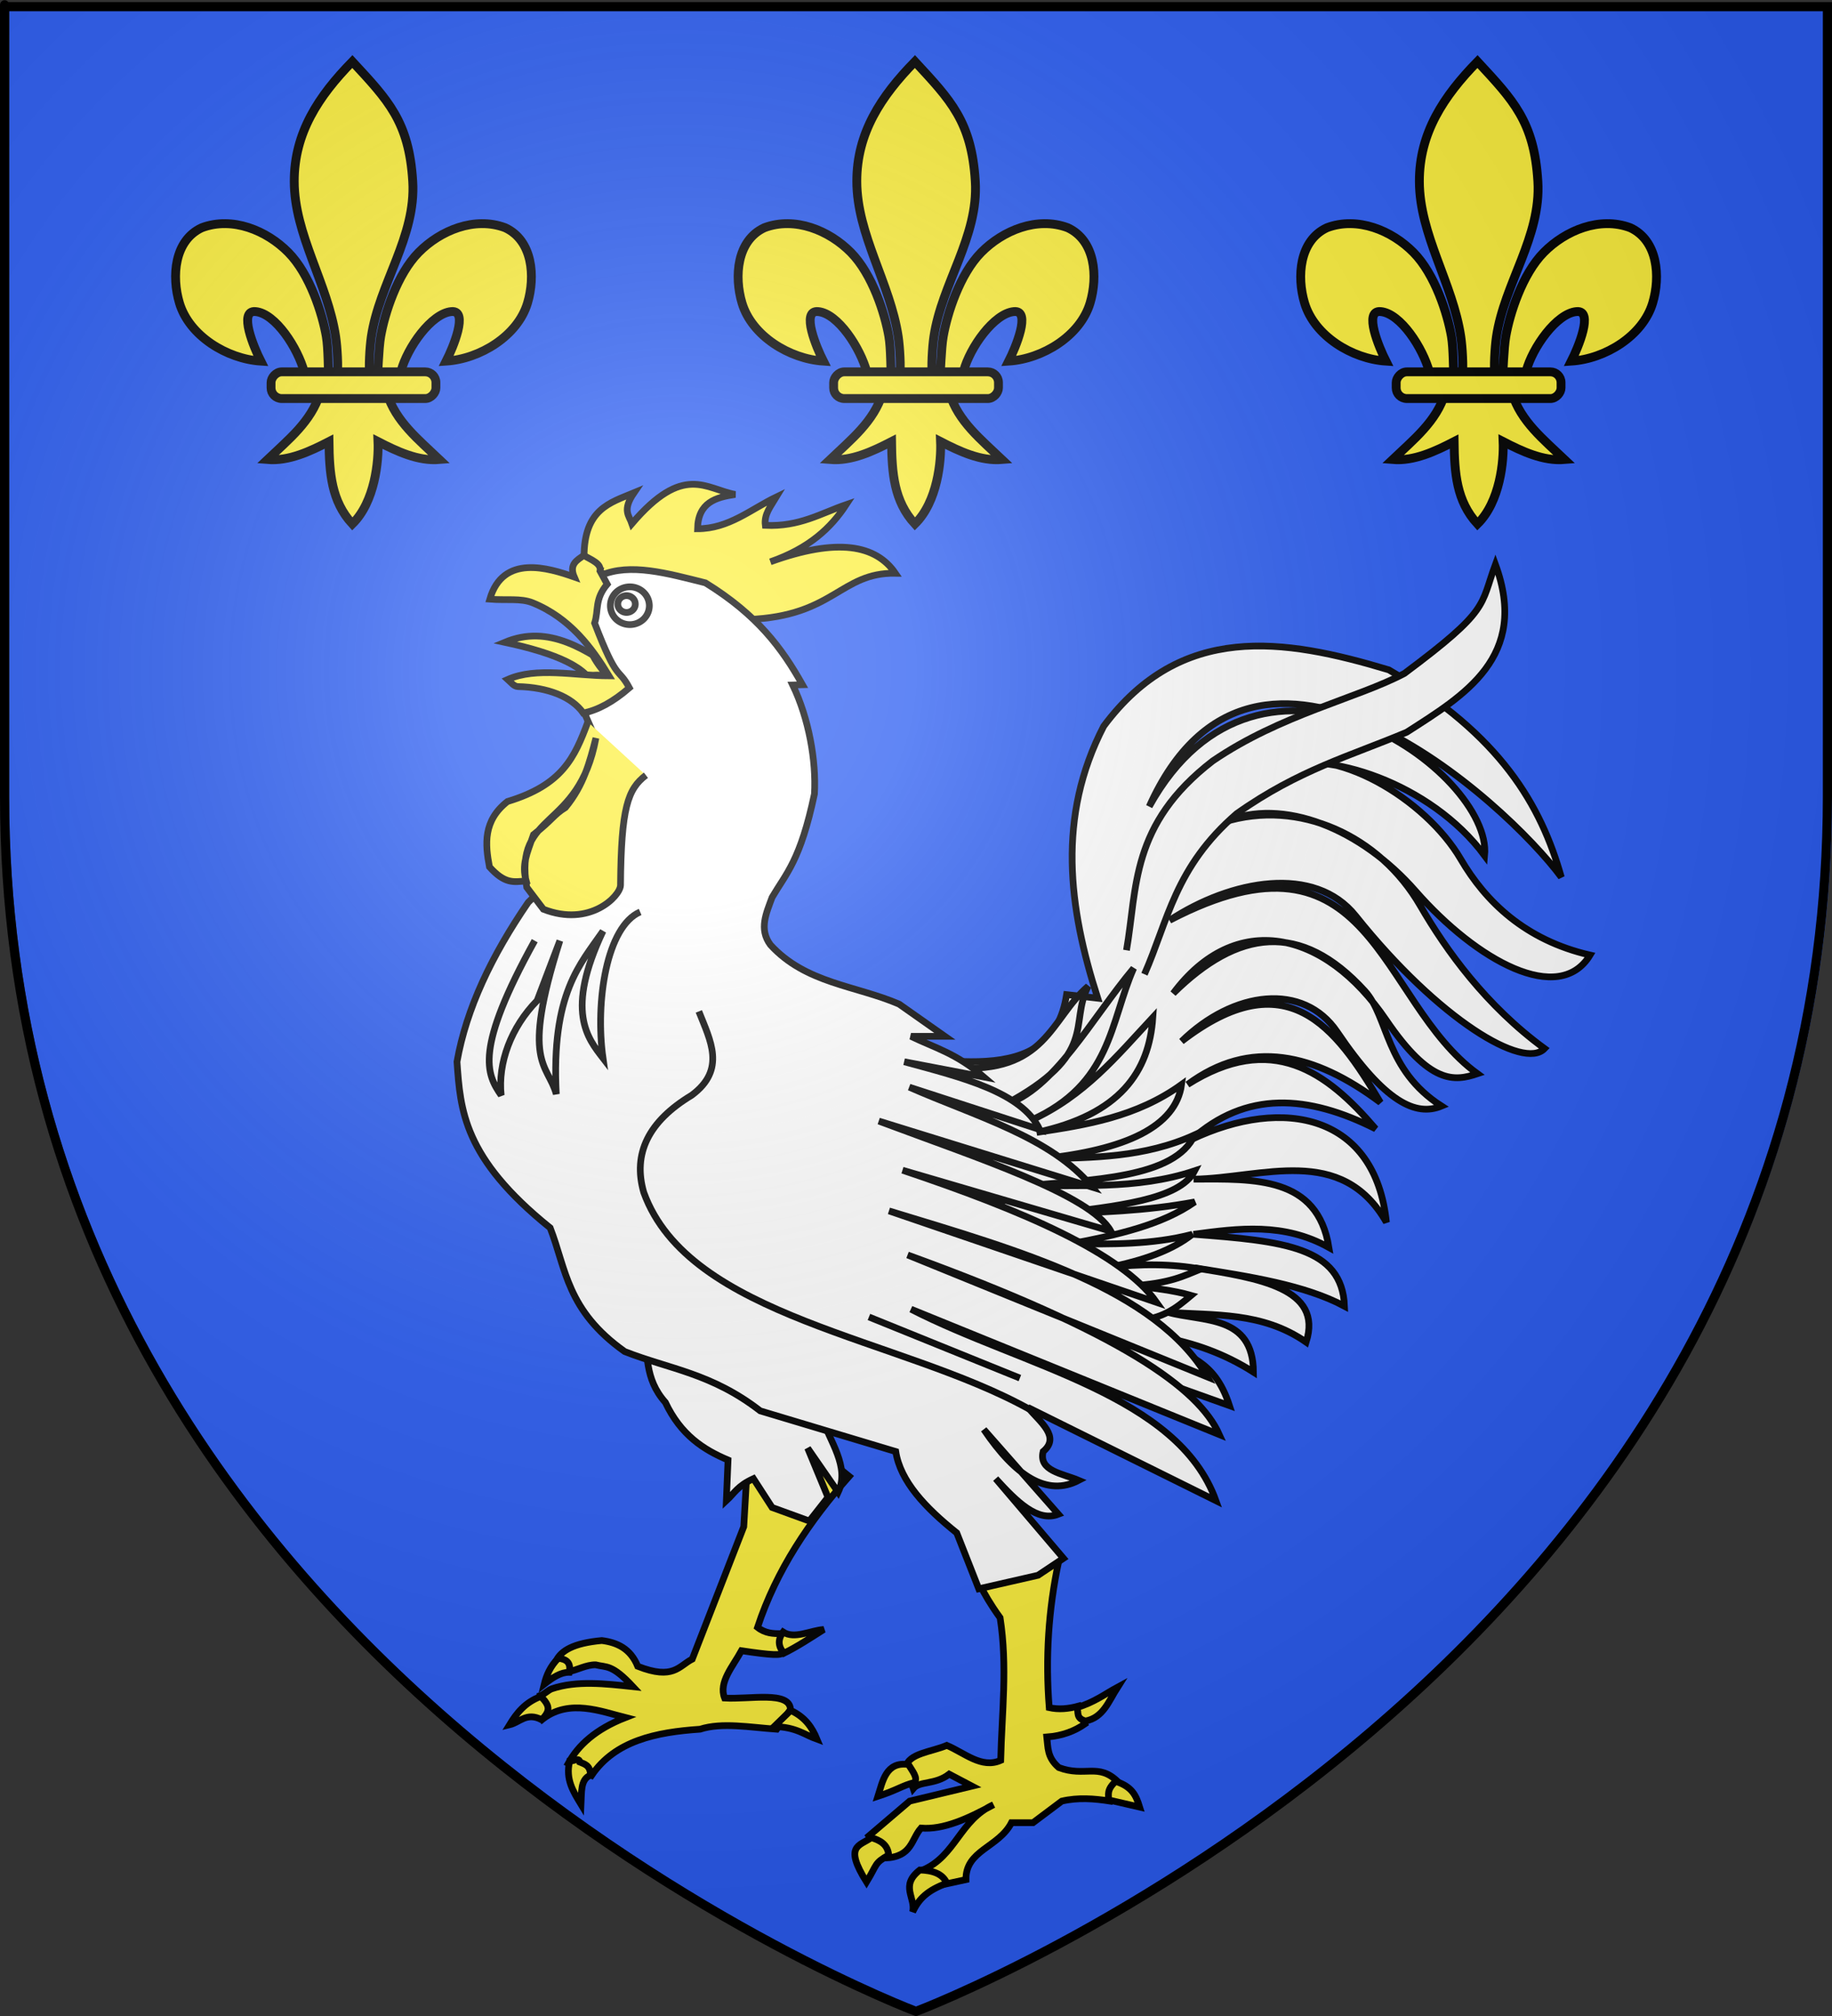 <?xml version="1.0" encoding="UTF-8" standalone="no"?>
<!-- Created with Inkscape (http://www.inkscape.org/) -->
<svg
   xmlns:svg="http://www.w3.org/2000/svg"
   xmlns="http://www.w3.org/2000/svg"
   xmlns:xlink="http://www.w3.org/1999/xlink"
   version="1.0"
   width="600"
   height="660"
   id="svg2">
  <rect width="100%" height="100%" fill="#333333" stroke="none"/>
  <desc
     id="desc4">Flag of Canton of Valais (Wallis)</desc>
  <defs
     id="defs6">
    <linearGradient
       id="linearGradient2893">
      <stop
         style="stop-color:#ffffff;stop-opacity:0.314"
         offset="0"
         id="stop2895" />
      <stop
         style="stop-color:#ffffff;stop-opacity:0.251"
         offset="0.19"
         id="stop2897" />
      <stop
         style="stop-color:#6b6b6b;stop-opacity:0.125"
         offset="0.6"
         id="stop2901" />
      <stop
         style="stop-color:#000000;stop-opacity:0.125"
         offset="1"
         id="stop2899" />
    </linearGradient>
    <radialGradient
       cx="221.445"
       cy="226.331"
       r="300"
       fx="221.445"
       fy="226.331"
       id="radialGradient3163"
       xlink:href="#linearGradient2893"
       gradientUnits="userSpaceOnUse"
       gradientTransform="matrix(1.353,0,0,1.349,-77.629,-85.747)" />
  </defs>
  <g
     style="display:inline"
     id="layer3">
    <path
       d="M 301.512,658.5 C 301.512,658.5 600.012,546.18 600.012,260.728 C 600.012,-24.723 600.012,2.176 600.012,2.176 L 3.012,2.176 L 3.012,260.728 C 3.012,546.18 301.512,658.5 301.512,658.5 z "
       style="fill:#2b5df2;fill-opacity:1;fill-rule:evenodd;stroke:none;stroke-width:1px;stroke-linecap:butt;stroke-linejoin:miter;stroke-opacity:1"
       id="path2855" />
  </g>
  <g
     id="layer4">
    <g
       transform="translate(0.967,-2.394)"
       id="g3222">
      <g
         transform="matrix(0.397,0,0,0.397,133.526,312.376)"
         style="stroke:#000000;stroke-width:7.296;stroke-miterlimit:4;stroke-dasharray:none;stroke-opacity:1;display:inline"
         id="g3413">
        <path
           d="M -48.097,-730.047 C -18.635,-698.201 -1.311,-680.639 1.716,-631.226 C 4.517,-585.498 -25.913,-547.267 -32.472,-503.038 C -33.716,-494.649 -34.783,-477.525 -33.659,-470.58 C -32.827,-465.437 -30.267,-449.725 -27.472,-469.166 C -26.897,-473.165 -26.485,-493.226 -24.722,-503.413 C -21.51,-521.974 -11.224,-554.612 6.622,-572.694 C 24.46,-590.769 52.726,-602.493 77.934,-593.038 C 100.774,-582.5 102.933,-552.738 96.434,-530.976 C 88.296,-503.72 57.193,-484.855 29.309,-483.007 C 34.835,-493.933 48.059,-525.12 33.716,-523.882 C 17.113,-522.449 -2.747,-494.201 -7.917,-474.823 C -9.864,-467.525 -9.078,-456.195 -19.503,-456.663 C -12.628,-433.435 6.777,-418.065 23.778,-401.851 C 6.056,-400.377 -11.477,-408.718 -26.941,-416.663 C -26.287,-400.738 -29.378,-367.096 -48.097,-348.726 C -65.472,-367.642 -67.053,-390.712 -67.378,-416.663 C -82.841,-408.718 -100.374,-400.377 -118.097,-401.851 C -101.096,-418.065 -81.69,-433.435 -74.816,-456.663 C -85.241,-456.195 -85.868,-466.818 -87.816,-474.116 C -92.986,-493.493 -111.432,-522.449 -128.034,-523.882 C -142.378,-525.12 -129.153,-493.933 -123.628,-483.007 C -151.512,-484.855 -182.614,-503.72 -190.753,-530.976 C -197.252,-552.738 -195.093,-582.5 -172.253,-593.038 C -147.045,-602.493 -118.779,-590.769 -100.941,-572.694 C -83.095,-554.612 -72.809,-521.974 -69.597,-503.413 C -67.834,-493.226 -68.129,-474.579 -67.554,-470.58 C -64.758,-451.139 -61.492,-465.437 -60.659,-470.58 C -59.535,-477.525 -60.603,-494.649 -61.847,-503.038 C -68.406,-547.267 -95.956,-587.053 -96.034,-631.226 C -96.104,-671.112 -76.051,-701.46 -48.097,-730.047 z "
           style="fill:#fcef3c;fill-opacity:1;fill-rule:evenodd;stroke:#000000;stroke-width:7.296;stroke-linecap:butt;stroke-linejoin:miter;stroke-miterlimit:4;stroke-dasharray:none;stroke-opacity:1"
           id="path3415" />
        <rect
           width="136"
           height="22"
           rx="8.805"
           ry="8.805"
           x="-20.841"
           y="-474.154"
           transform="scale(-1,1)"
           style="fill:#fcef3c;fill-opacity:1;fill-rule:evenodd;stroke:#000000;stroke-width:7.296;stroke-linejoin:round;stroke-miterlimit:4;stroke-dasharray:none;stroke-opacity:1"
           id="rect3417" />
      </g>
      <g
         transform="matrix(0.397,0,0,0.397,317.771,312.376)"
         style="stroke:#000000;stroke-width:7.296;stroke-miterlimit:4;stroke-dasharray:none;stroke-opacity:1;display:inline"
         id="g4377">
        <path
           d="M -48.097,-730.047 C -18.635,-698.201 -1.311,-680.639 1.716,-631.226 C 4.517,-585.498 -25.913,-547.267 -32.472,-503.038 C -33.716,-494.649 -34.783,-477.525 -33.659,-470.58 C -32.827,-465.437 -30.267,-449.725 -27.472,-469.166 C -26.897,-473.165 -26.485,-493.226 -24.722,-503.413 C -21.51,-521.974 -11.224,-554.612 6.622,-572.694 C 24.46,-590.769 52.726,-602.493 77.934,-593.038 C 100.774,-582.5 102.933,-552.738 96.434,-530.976 C 88.296,-503.72 57.193,-484.855 29.309,-483.007 C 34.835,-493.933 48.059,-525.12 33.716,-523.882 C 17.113,-522.449 -2.747,-494.201 -7.917,-474.823 C -9.864,-467.525 -9.078,-456.195 -19.503,-456.663 C -12.628,-433.435 6.777,-418.065 23.778,-401.851 C 6.056,-400.377 -11.477,-408.718 -26.941,-416.663 C -26.287,-400.738 -29.378,-367.096 -48.097,-348.726 C -65.472,-367.642 -67.053,-390.712 -67.378,-416.663 C -82.841,-408.718 -100.374,-400.377 -118.097,-401.851 C -101.096,-418.065 -81.69,-433.435 -74.816,-456.663 C -85.241,-456.195 -85.868,-466.818 -87.816,-474.116 C -92.986,-493.493 -111.432,-522.449 -128.034,-523.882 C -142.378,-525.12 -129.153,-493.933 -123.628,-483.007 C -151.512,-484.855 -182.614,-503.72 -190.753,-530.976 C -197.252,-552.738 -195.093,-582.5 -172.253,-593.038 C -147.045,-602.493 -118.779,-590.769 -100.941,-572.694 C -83.095,-554.612 -72.809,-521.974 -69.597,-503.413 C -67.834,-493.226 -68.129,-474.579 -67.554,-470.58 C -64.758,-451.139 -61.492,-465.437 -60.659,-470.58 C -59.535,-477.525 -60.603,-494.649 -61.847,-503.038 C -68.406,-547.267 -95.956,-587.053 -96.034,-631.226 C -96.104,-671.112 -76.051,-701.46 -48.097,-730.047 z "
           style="fill:#fcef3c;fill-opacity:1;fill-rule:evenodd;stroke:#000000;stroke-width:7.296;stroke-linecap:butt;stroke-linejoin:miter;stroke-miterlimit:4;stroke-dasharray:none;stroke-opacity:1"
           id="path4379" />
        <rect
           width="136"
           height="22"
           rx="8.805"
           ry="8.805"
           x="-20.841"
           y="-474.154"
           transform="scale(-1,1)"
           style="fill:#fcef3c;fill-opacity:1;fill-rule:evenodd;stroke:#000000;stroke-width:7.296;stroke-linejoin:round;stroke-miterlimit:4;stroke-dasharray:none;stroke-opacity:1"
           id="rect4381" />
      </g>
      <g
         transform="matrix(0.397,0,0,0.397,502.017,312.376)"
         style="stroke:#000000;stroke-width:7.296;stroke-miterlimit:4;stroke-dasharray:none;stroke-opacity:1;display:inline"
         id="g4371">
        <path
           d="M -48.097,-730.047 C -18.635,-698.201 -1.311,-680.639 1.716,-631.226 C 4.517,-585.498 -25.913,-547.267 -32.472,-503.038 C -33.716,-494.649 -34.783,-477.525 -33.659,-470.58 C -32.827,-465.437 -30.267,-449.725 -27.472,-469.166 C -26.897,-473.165 -26.485,-493.226 -24.722,-503.413 C -21.51,-521.974 -11.224,-554.612 6.622,-572.694 C 24.46,-590.769 52.726,-602.493 77.934,-593.038 C 100.774,-582.5 102.933,-552.738 96.434,-530.976 C 88.296,-503.72 57.193,-484.855 29.309,-483.007 C 34.835,-493.933 48.059,-525.12 33.716,-523.882 C 17.113,-522.449 -2.747,-494.201 -7.917,-474.823 C -9.864,-467.525 -9.078,-456.195 -19.503,-456.663 C -12.628,-433.435 6.777,-418.065 23.778,-401.851 C 6.056,-400.377 -11.477,-408.718 -26.941,-416.663 C -26.287,-400.738 -29.378,-367.096 -48.097,-348.726 C -65.472,-367.642 -67.053,-390.712 -67.378,-416.663 C -82.841,-408.718 -100.374,-400.377 -118.097,-401.851 C -101.096,-418.065 -81.69,-433.435 -74.816,-456.663 C -85.241,-456.195 -85.868,-466.818 -87.816,-474.116 C -92.986,-493.493 -111.432,-522.449 -128.034,-523.882 C -142.378,-525.12 -129.153,-493.933 -123.628,-483.007 C -151.512,-484.855 -182.614,-503.72 -190.753,-530.976 C -197.252,-552.738 -195.093,-582.5 -172.253,-593.038 C -147.045,-602.493 -118.779,-590.769 -100.941,-572.694 C -83.095,-554.612 -72.809,-521.974 -69.597,-503.413 C -67.834,-493.226 -68.129,-474.579 -67.554,-470.58 C -64.758,-451.139 -61.492,-465.437 -60.659,-470.58 C -59.535,-477.525 -60.603,-494.649 -61.847,-503.038 C -68.406,-547.267 -95.956,-587.053 -96.034,-631.226 C -96.104,-671.112 -76.051,-701.46 -48.097,-730.047 z "
           style="fill:#fcef3c;fill-opacity:1;fill-rule:evenodd;stroke:#000000;stroke-width:7.296;stroke-linecap:butt;stroke-linejoin:miter;stroke-miterlimit:4;stroke-dasharray:none;stroke-opacity:1"
           id="path4373" />
        <rect
           width="136"
           height="22"
           rx="8.805"
           ry="8.805"
           x="-20.841"
           y="-474.154"
           transform="scale(-1,1)"
           style="fill:#fcef3c;fill-opacity:1;fill-rule:evenodd;stroke:#000000;stroke-width:7.296;stroke-linejoin:round;stroke-miterlimit:4;stroke-dasharray:none;stroke-opacity:1"
           id="rect4375" />
      </g>
    </g>
    <g
       id="g2235">
      <path
         d="M 165.32,210.278 C 179.747,204.223 192.172,212.676 204.552,221.459 L 194.744,225.774 C 193.349,218.578 181.845,213.822 165.32,210.278 z "
         style="fill:#fcef3c;fill-rule:evenodd;stroke:#000000;stroke-width:2.2;stroke-linecap:butt;stroke-linejoin:miter;stroke-miterlimit:4;stroke-dasharray:none;stroke-opacity:1"
         id="path3367" />
      <path
         d="M 245.353,469.405 L 243.588,499.81 L 226.718,543.161 C 222.326,545.4 220.579,550.107 208.868,545.515 C 206.46,539.672 202.106,537.723 197.098,537.08 C 187.551,537.943 183.816,540.514 182.228,543.537 L 186.092,547.316 C 189.172,546.705 191.975,545.005 195.055,545.027 C 198.717,545.962 200.34,544.73 207.298,552.184 C 198.172,551.212 188.914,550.115 180.742,552.869 C 179.541,553.273 178.141,554.79 176.951,555.14 L 178.061,562.543 C 186.676,556.229 196.741,560.236 204.834,562.293 C 194.984,566.143 189.349,571.408 186.113,577.293 L 193.763,581.216 C 201.506,569.885 214.793,567.084 229.268,566.111 C 236.476,563.788 245.712,565.52 254.377,566.111 L 258.888,559.638 C 258.66,553.48 245.548,556.416 237.311,555.911 C 235.283,550.746 240.019,545.58 242.831,540.415 C 263.11,543.439 254.581,540.766 255.888,534.821 C 253.253,534.869 250.595,534.74 248.1,532.764 C 254.308,513.951 265.124,497.973 278.112,483.332 L 256.731,466.07 L 245.353,469.405 z "
         style="fill:#fcef3c;fill-rule:evenodd;stroke:#000000;stroke-width:2.2;stroke-linecap:butt;stroke-linejoin:miter;stroke-miterlimit:4;stroke-dasharray:none;stroke-opacity:1"
         id="path3343" />
      <path
         d="M 210.701,435.26 C 212.45,443.212 210.849,451.165 217.914,459.117 C 222.988,469.828 230.436,474.601 238.442,477.981 L 237.887,491.297 C 240.5,488.893 241.487,486.489 246.765,484.084 L 252.868,493.516 L 265.074,497.955 L 271.177,490.187 L 264.519,474.098 L 274.506,488.523 C 278.436,480.201 271.698,471.878 268.958,463.556"
         style="fill:#ffffff;fill-rule:evenodd;stroke:#000000;stroke-width:2.2;stroke-linecap:butt;stroke-linejoin:miter;stroke-miterlimit:4;stroke-dasharray:none;stroke-opacity:1"
         id="path3327" />
      <path
         d="M 278.308,344.059 C 307.857,345.908 344.434,357.315 349.318,325.62 L 359.518,326.797 C 349.955,297.111 346.109,267.426 361.48,237.74 C 386.784,203.788 420.262,208.89 454.852,219.301 C 491.597,240.69 504.706,263.708 511.346,287.172 C 493.515,262.931 410.902,187.019 376.388,264.026 C 412.963,198.018 488.887,252.74 486.237,280.111 C 468.422,256.081 434.09,245.55 417.974,251.079 C 436.652,243.216 466.952,261.654 478.41,281.268 C 486.505,295.125 499.479,307.785 520.762,312.673 C 510.632,329.311 483.739,314.691 463.618,291.715 C 445.909,271.493 420.207,260.682 400.795,269.154 C 425.473,261.459 451.853,273.57 465.127,296.461 C 473.692,311.232 486.691,329.267 505.853,343.274 C 499.09,350.388 471.373,334.065 444,299.827 C 430.571,283.032 403.299,287.977 383.057,301.296 C 449.758,266.512 451.072,327.648 483.884,351.513 C 476.279,354.065 468.339,355.023 453.988,333.938 C 433.788,304.259 404.477,298.006 384.234,325.227 C 405.343,304.397 425.917,301.31 447.007,324.422 C 454.845,333.012 453.555,350.201 472.114,362.105 C 463.73,365.568 453.611,360.969 437.952,337.833 C 426.92,321.534 403.971,324.274 386.981,340.92 C 421.265,314.496 437.343,335.982 452.106,360.928 C 430.579,344.816 409.424,339.832 388.942,355.044 C 416.456,337.666 434.403,350.726 450.536,369.559 C 428.385,358.39 408.087,356.967 390.119,373.09 C 420.724,358.546 450.476,365.287 454.067,400.16 C 439.255,374.386 413.459,385.681 390.904,386.037 C 410.918,385.963 431.502,385.069 435.236,408.399 C 420.459,400.165 405.681,402.102 390.904,404.084 C 420.511,406.303 439.552,408.295 440.336,427.623 C 427.404,420.706 409.33,417.904 391.296,415.069 C 412.224,418.456 433.381,421.721 427.782,439.392 C 413.363,429.369 397.679,430.723 382.273,429.584 C 394.151,432.839 410.34,430.347 410.52,449.2 C 400.712,442.95 390.904,439.711 381.096,437.823 C 388.305,445.204 397.419,444.01 402.673,460.185 L 369.719,448.416 L 278.308,344.059 z "
         style="fill:#ffffff;fill-rule:evenodd;stroke:#000000;stroke-width:2.2;stroke-linecap:butt;stroke-linejoin:miter;stroke-miterlimit:4;stroke-dasharray:none;stroke-opacity:1"
         id="path3363" />
      <path
         d="M 335.194,499.221 L 346.768,510.991 C 343.318,527.01 342.372,543.03 343.629,559.05 C 346.691,559.73 349.912,559.458 353.242,558.534 L 355.32,564.38 C 352.025,566.671 348.039,568.271 342.845,568.662 C 343.253,571.996 342.878,575.331 346.768,578.666 C 355.399,581.914 359.714,576.971 366.188,583.374 L 363.638,589.651 C 358.341,588.814 353.045,588.411 347.749,589.651 L 338.333,596.712 L 331.271,596.712 C 327.07,604.879 316.221,605.674 316.363,615.348 L 309.105,616.917 L 302.24,612.209 C 312.992,607.589 314.411,595.74 325.387,590.828 C 317.076,595.372 308.927,599.105 301.651,598.478 C 298.4,602.139 298.764,607.909 289.882,608.286 L 284.585,601.028 L 297.924,589.651 L 318.325,584.747 L 310.871,580.823 C 306.249,584.397 301.216,582.985 299.101,585.531 L 296.747,578.47 C 297.435,574.028 305.193,573.514 310.086,571.408 C 315.898,573.849 321.453,579.103 327.74,576.312 C 328.1,560.821 330.033,545.592 327.544,529.626 C 326.734,528.51 325.962,527.395 325.229,526.279 C 324.071,524.518 323.011,522.756 322.052,520.995 L 320.09,504.125 L 335.194,499.221 z "
         style="fill:#fcef3c;fill-rule:evenodd;stroke:#000000;stroke-width:2.2;stroke-linecap:butt;stroke-linejoin:miter;stroke-miterlimit:4;stroke-dasharray:none;stroke-opacity:1"
         id="path3353" />
      <path
         d="M 196.414,187.393 L 191.282,182.399 C 191.243,166.63 199.828,164.579 207.65,161.316 C 203.676,167.097 206.061,168.791 206.956,171.441 C 223.926,151.564 231.196,160.14 240.8,161.871 C 234.442,162.811 228.638,164.446 228.455,173.106 C 238.686,173.104 245.913,166.719 254.255,162.703 C 252.513,165.621 250.166,168.337 250.648,171.996 C 261.852,172.499 268.819,168.058 277.141,165.2 C 272.173,172.765 265.088,179.483 252.313,183.925 C 274.333,175.955 286.888,178.395 293.231,187.67 C 275.219,187.404 273.187,201.695 245.239,202.789 L 196.414,187.393 z "
         style="fill:#fcef3c;fill-rule:evenodd;stroke:#000000;stroke-width:2.2;stroke-linecap:butt;stroke-linejoin:miter;stroke-miterlimit:4;stroke-dasharray:none;stroke-opacity:1"
         id="path3339" />
      <path
         d="M 312.44,349.551 C 342.652,351.718 344.073,333.428 356.38,322.873 C 349.995,335.35 360.106,345.025 328.917,361.713 C 345.088,357.04 357.474,333.444 371.288,316.989 C 363.491,334.658 364.133,354.925 337.548,366.813 C 355.219,358.815 365.914,345.586 377.565,333.074 C 376.372,350.914 366.78,364.891 339.51,370.736 C 355.85,368.258 372.174,365.699 386.981,355.044 C 385.074,368.892 368.606,376.5 341.079,379.367 C 357.98,379.011 374.904,378.991 391.296,371.521 C 384.831,385.737 357.809,386.248 333.233,388.391 C 352.587,387.668 371.942,389.76 391.296,383.291 C 386.337,392.886 365.176,394.919 345.002,397.414 C 359.982,396.859 374.802,396.57 391.296,393.491 C 380.623,400.995 365.807,404.356 350.495,407.222 C 363.834,407.308 377.173,407.555 390.512,404.084 C 384.264,409.065 374.789,412.702 362.265,415.069 C 373.642,413.63 383.973,413.761 393.258,415.461 C 387.685,417.723 383.113,420.199 370.503,420.953 C 377.425,421.616 384.228,422.398 390.119,424.092 C 385.113,428.274 380.393,432.61 367.757,432.723 L 336.371,418.207 L 312.44,349.551 z "
         style="fill:#ffffff;fill-opacity:1;fill-rule:evenodd;stroke:#000000;stroke-width:2.2;stroke-linecap:butt;stroke-linejoin:miter;stroke-miterlimit:4;stroke-dasharray:none;stroke-opacity:1"
         id="path3182" />
      <path
         d="M 196.83,188.364 C 206.417,184.22 218.543,187.697 231.033,190.813 C 248.156,201.38 256.13,212.28 262.821,224.169 L 259.621,224.259 C 264.88,235.17 267.365,249.024 266.738,259.936 C 262.115,281.805 257.491,285.887 252.868,293.78 C 250.981,298.958 248.488,304.137 252.313,309.315 C 263.88,322.009 280.287,322.603 294.479,328.734 L 309.46,339.276 L 298.363,339.276 C 306.091,343.04 313.141,344.77 322.221,352.591 L 296.144,347.598 C 315,352.74 334.594,357.471 340.53,369.791 L 297.808,355.92 C 319.44,365.45 344.336,372.259 357.729,388.655 L 287.822,367.017 C 319.874,379.038 357.163,391.059 363.832,403.08 L 295.589,383.107 C 334.944,396.31 367.399,410.239 378.813,426.383 L 291.15,396.422 C 334.146,409.519 378.334,421.888 395.457,450.795 L 297.254,410.848 C 367.403,436.331 392.547,454.489 399.341,469.659 L 298.363,428.602 C 334.866,447.358 385.746,456.529 398.231,491.297 L 336.646,460.782 C 340.688,465.59 347.383,470.399 341.639,475.207 C 340.089,481.612 347.943,482.374 353.291,484.639 C 342.934,490.032 332.577,483.301 322.221,467.995 L 346.633,495.736 C 339.79,498.4 332.947,491.593 326.104,484.084 L 348.297,510.161 L 339.975,515.709 L 320.556,520.148 L 313.343,501.839 C 303.024,493.572 294.867,484.945 293.37,475.207 L 248.984,461.891 C 233.009,449.519 219.251,448.235 204.598,442.473 C 185.569,428.972 185.433,415.471 180.186,401.971 C 151.654,379.015 150.789,363.34 149.671,347.598 C 152.736,330.213 161.037,312.829 172.973,295.444 C 186.396,282.639 194.874,267.008 197.94,248.285 L 191.837,234.414 C 193.445,228.958 188.225,218.122 199.415,221.745 C 186.528,207.928 193.155,198.889 196.83,185.589"
         style="fill:#ffffff;fill-opacity:1;fill-rule:evenodd;stroke:#000000;stroke-width:2.2;stroke-linecap:butt;stroke-linejoin:miter;stroke-miterlimit:4;stroke-dasharray:none;stroke-opacity:1"
         id="path2338" />
      <path
         d="M 181.209,294.823 C 190.166,295.671 196.364,292.841 197.49,283.249"
         style="fill:none;fill-rule:evenodd;stroke:#000000;stroke-width:2.2;stroke-linecap:butt;stroke-linejoin:miter;stroke-miterlimit:4;stroke-dasharray:none;stroke-opacity:1"
         id="path3331" />
      <path
         d="M 267.438 368.615 A 8.207 7.955 0 1 1  251.023,368.615 A 8.207 7.955 0 1 1  267.438 368.615 z"
         transform="matrix(0.777,0,0,0.777,4.862,-88.109)"
         style="fill:none;fill-opacity:1;stroke:#000000;stroke-width:2.832;stroke-miterlimit:4;stroke-dasharray:none;stroke-opacity:1"
         id="path3333" />
      <path
         d="M 192.531,236.356 C 188.174,248.079 184.135,256.988 166.21,262.399 C 158.185,268.678 158.892,276.409 160.303,283.807 C 165.311,289.41 168.216,288.785 172.323,288.384 C 170.815,283.076 172.518,279.64 174.729,273.252 C 180.929,268.397 181.295,266.774 185.179,264.374 C 191.249,256.979 193.11,249.518 195.166,241.627 C 189.506,272.261 168.15,265.285 172.519,290.485 L 177.966,297.664 C 193.22,303.628 203.077,293.352 203.225,289.863 C 203.435,264.323 205.619,258.328 211.547,253.799"
         style="fill:#fcef3c;fill-rule:evenodd;stroke:#000000;stroke-width:2.2;stroke-linecap:butt;stroke-linejoin:miter;stroke-miterlimit:4;stroke-dasharray:none;stroke-opacity:1"
         id="path3329" />
      <path
         d="M 218.698 397.91 A 15.657 15.026 0 1 1  187.383,397.91 A 15.657 15.026 0 1 1  218.698 397.91 z"
         transform="matrix(0.183,0,0,0.183,168.044,124.938)"
         style="fill:none;fill-opacity:1;stroke:#000000;stroke-width:12.026;stroke-miterlimit:4;stroke-dasharray:none;stroke-opacity:1"
         id="path3337" />
      <path
         d="M 177.134,555.379 C 171.896,557.342 169.187,560.884 166.87,564.672 C 170.236,563.878 172.445,560.428 177.412,563.008 C 180.16,560.18 180.302,558.577 177.134,555.379 z "
         style="fill:#fcef3c;fill-rule:evenodd;stroke:#000000;stroke-width:2.2;stroke-linecap:butt;stroke-linejoin:miter;stroke-miterlimit:4;stroke-dasharray:none;stroke-opacity:1"
         id="path3345" />
      <path
         d="M 182.821,542.896 C 185.465,543.14 187.101,544.28 186.428,547.473 C 183.7,547.436 180.972,549.195 178.244,551.357 C 178.989,548.38 180.236,545.504 182.821,542.896 z "
         style="fill:#fcef3c;fill-rule:evenodd;stroke:#000000;stroke-width:2.2;stroke-linecap:butt;stroke-linejoin:miter;stroke-miterlimit:4;stroke-dasharray:none;stroke-opacity:1"
         id="path3349" />
      <path
         d="M 297.532,577.685 C 290.083,576.558 289.042,583.376 287.528,588.081 C 293.932,585.989 295.644,584.485 299.493,583.57 C 300.721,581.984 298.77,579.763 297.532,577.685 z "
         style="fill:#fcef3c;fill-rule:evenodd;stroke:#000000;stroke-width:2.2;stroke-linecap:butt;stroke-linejoin:miter;stroke-miterlimit:4;stroke-dasharray:none;stroke-opacity:1"
         id="path3355" />
      <path
         d="M 285.37,601.616 C 281.439,604.405 276.306,604.152 283.801,616.132 C 287.397,610.223 286.285,609.99 291.059,607.305 C 290.735,603.836 288.283,602.496 285.37,601.616 z "
         style="fill:#fcef3c;fill-rule:evenodd;stroke:#000000;stroke-width:2.2;stroke-linecap:butt;stroke-linejoin:miter;stroke-miterlimit:4;stroke-dasharray:none;stroke-opacity:1"
         id="path3357" />
      <path
         d="M 301.259,612.209 C 294.612,617.356 299.983,621.257 298.905,625.94 C 300.964,621.542 303.848,618.833 310.086,616.524 C 308.708,613.303 305.224,612.308 301.259,612.209 z "
         style="fill:#fcef3c;fill-rule:evenodd;stroke:#000000;stroke-width:2.2;stroke-linecap:butt;stroke-linejoin:miter;stroke-miterlimit:4;stroke-dasharray:none;stroke-opacity:1"
         id="path3359" />
      <path
         d="M 365.403,583.177 C 370.791,584.962 372.046,587.735 373.249,591.612 L 363.049,589.258 C 363.151,587.459 362.35,585.96 365.403,583.177 z "
         style="fill:#fcef3c;fill-rule:evenodd;stroke:#000000;stroke-width:2.2;stroke-linecap:butt;stroke-linejoin:miter;stroke-miterlimit:4;stroke-dasharray:none;stroke-opacity:1"
         id="path3361" />
      <path
         d="M 228.876,331.112 C 232.597,340.567 237.943,350.13 226.522,358.575 C 212.395,367.074 207.171,377.668 210.829,390.352 C 225.673,431.55 294.843,437.824 337.156,461.362"
         style="fill:none;fill-rule:evenodd;stroke:#000000;stroke-width:2.2;stroke-linecap:butt;stroke-linejoin:miter;stroke-miterlimit:4;stroke-dasharray:none;stroke-opacity:1"
         id="path3369" />
      <path
         d="M 175.128,307.965 C 155.37,343.614 159.31,351.615 164.143,358.575 C 163.006,347.987 167.377,336.281 175.913,327.581 L 183.367,307.965 C 170.51,348.415 179.379,348.053 182.19,358.182 C 180.464,325.121 190.128,315.538 197.49,304.827 C 185.075,331.047 192.437,339.877 197.49,346.413 C 194.893,327.865 198.682,303.298 209.652,298.55"
         style="fill:none;fill-rule:evenodd;stroke:#000000;stroke-width:2.2;stroke-linecap:butt;stroke-linejoin:miter;stroke-miterlimit:4;stroke-dasharray:none;stroke-opacity:1"
         id="path3371" />
      <path
         d="M 256.474,534.296 C 254.492,537.023 255.047,539.242 256.751,541.231 C 261.069,539.111 265.466,536.206 269.79,533.464 C 265.344,533.772 260.236,536.724 256.474,534.296 z "
         style="fill:#fcef3c;fill-rule:evenodd;stroke:#000000;stroke-width:2.2;stroke-linecap:butt;stroke-linejoin:miter;stroke-miterlimit:4;stroke-dasharray:none;stroke-opacity:1"
         id="path3375" />
      <path
         d="M 352.736,558.986 C 353.332,560.547 352.255,562.527 355.51,563.424 C 361.322,562.344 363.087,556.968 366.052,552.328 C 361.787,554.634 358.333,557.346 352.736,558.986 z "
         style="fill:#fcef3c;fill-rule:evenodd;stroke:#000000;stroke-width:2.2;stroke-linecap:butt;stroke-linejoin:miter;stroke-miterlimit:4;stroke-dasharray:none;stroke-opacity:1"
         id="path3377" />
      <path
         d="M 368.934,311.104 C 372.516,290.685 370.126,269.971 397.181,249.117 C 419.495,233.891 444.423,228.695 459.952,220.478 C 488.008,199.581 484.734,198.423 489.768,184.777 C 500.904,215.123 479.468,227.672 460.737,239.702 C 442.438,247.441 425.394,251.96 405.027,266.38 C 384.754,283.903 382.552,301.427 374.819,318.95"
         style="fill:#ffffff;fill-opacity:1;fill-rule:evenodd;stroke:#000000;stroke-width:2.2;stroke-linecap:butt;stroke-linejoin:miter;stroke-miterlimit:4;stroke-dasharray:none;stroke-opacity:1"
         id="path3373" />
      <path
         d="M 186.566,576.601 C 187.724,576.614 189.723,575.223 189.895,576.879 C 191.216,577.473 193.426,577.816 193.363,581.178 C 189.999,582.543 190.51,586.923 190.311,590.749 C 187.801,586.607 185.123,582.541 186.566,576.601 z "
         style="fill:#fcef3c;fill-rule:evenodd;stroke:#000000;stroke-width:2.2;stroke-linecap:butt;stroke-linejoin:miter;stroke-miterlimit:4;stroke-dasharray:none;stroke-opacity:1"
         id="path3347" />
      <path
         d="M 258.971,559.956 C 263.814,562.222 266.029,565.656 267.57,569.388 C 263.28,567.833 260.846,565.452 253.561,565.227 L 258.971,559.956 z "
         style="fill:#fcef3c;fill-rule:evenodd;stroke:#000000;stroke-width:2.2;stroke-linecap:butt;stroke-linejoin:miter;stroke-miterlimit:4;stroke-dasharray:none;stroke-opacity:1"
         id="path3351" />
      <path
         d="M 334.018,451.162 L 284.585,431.154"
         style="fill:none;fill-rule:evenodd;stroke:#000000;stroke-width:2.2;stroke-linecap:butt;stroke-linejoin:miter;stroke-miterlimit:4;stroke-dasharray:none;stroke-opacity:1"
         id="path3222" />
      <path
         d="M 160.416,196.154 C 165.819,196.599 170.574,195.771 174.459,197.352 C 186.708,202.339 193.835,212.047 199.452,221.263 C 188.204,221.21 175.681,218.288 166.301,222.44 C 167.334,223.361 168.295,224.743 169.646,224.774 C 179.325,225 187.25,228.062 191.017,233.425 C 195.79,232.515 200.826,229.757 206.121,225.186 C 202.329,218.124 202.377,223.865 194.744,204.001 C 196.117,199.751 194.683,196.202 198.864,191.25 L 196.51,186.935 C 197.019,184.477 193.651,183.311 191.213,181.835 C 188.912,183.404 186.322,184.793 188.075,188.896 C 179.608,185.937 164.747,181.319 160.416,196.154 z "
         style="fill:#fcef3c;fill-rule:evenodd;stroke:#000000;stroke-width:2.2;stroke-linecap:butt;stroke-linejoin:miter;stroke-miterlimit:4;stroke-dasharray:none;stroke-opacity:1"
         id="path3365" />
    </g>
  </g>
  <g
     id="layer2">
    <path
       d="M 300,658.5 C 300,658.5 598.5,546.18 598.5,260.728 C 598.5,-24.723 598.5,2.176 598.5,2.176 L 1.5,2.176 L 1.5,260.728 C 1.5,546.18 300,658.5 300,658.5 z "
       style="opacity:1;fill:url(#radialGradient3163);fill-opacity:1;fill-rule:evenodd;stroke:none;stroke-width:1px;stroke-linecap:butt;stroke-linejoin:miter;stroke-opacity:1"
       id="path2875" />
  </g>
  <g
     id="layer1">
    <path
       d="M 300,658.5 C 300,658.5 1.5,546.18 1.5,260.728 C 1.5,-24.723 1.5,2.176 1.5,2.176 L 598.5,2.176 L 598.5,260.728 C 598.5,546.18 300,658.5 300,658.5 z "
       style="opacity:1;fill:none;fill-opacity:1;fill-rule:evenodd;stroke:#000000;stroke-width:3;stroke-linecap:butt;stroke-linejoin:miter;stroke-miterlimit:4;stroke-dasharray:none;stroke-opacity:1"
       id="path1411" />
  </g>
</svg>
